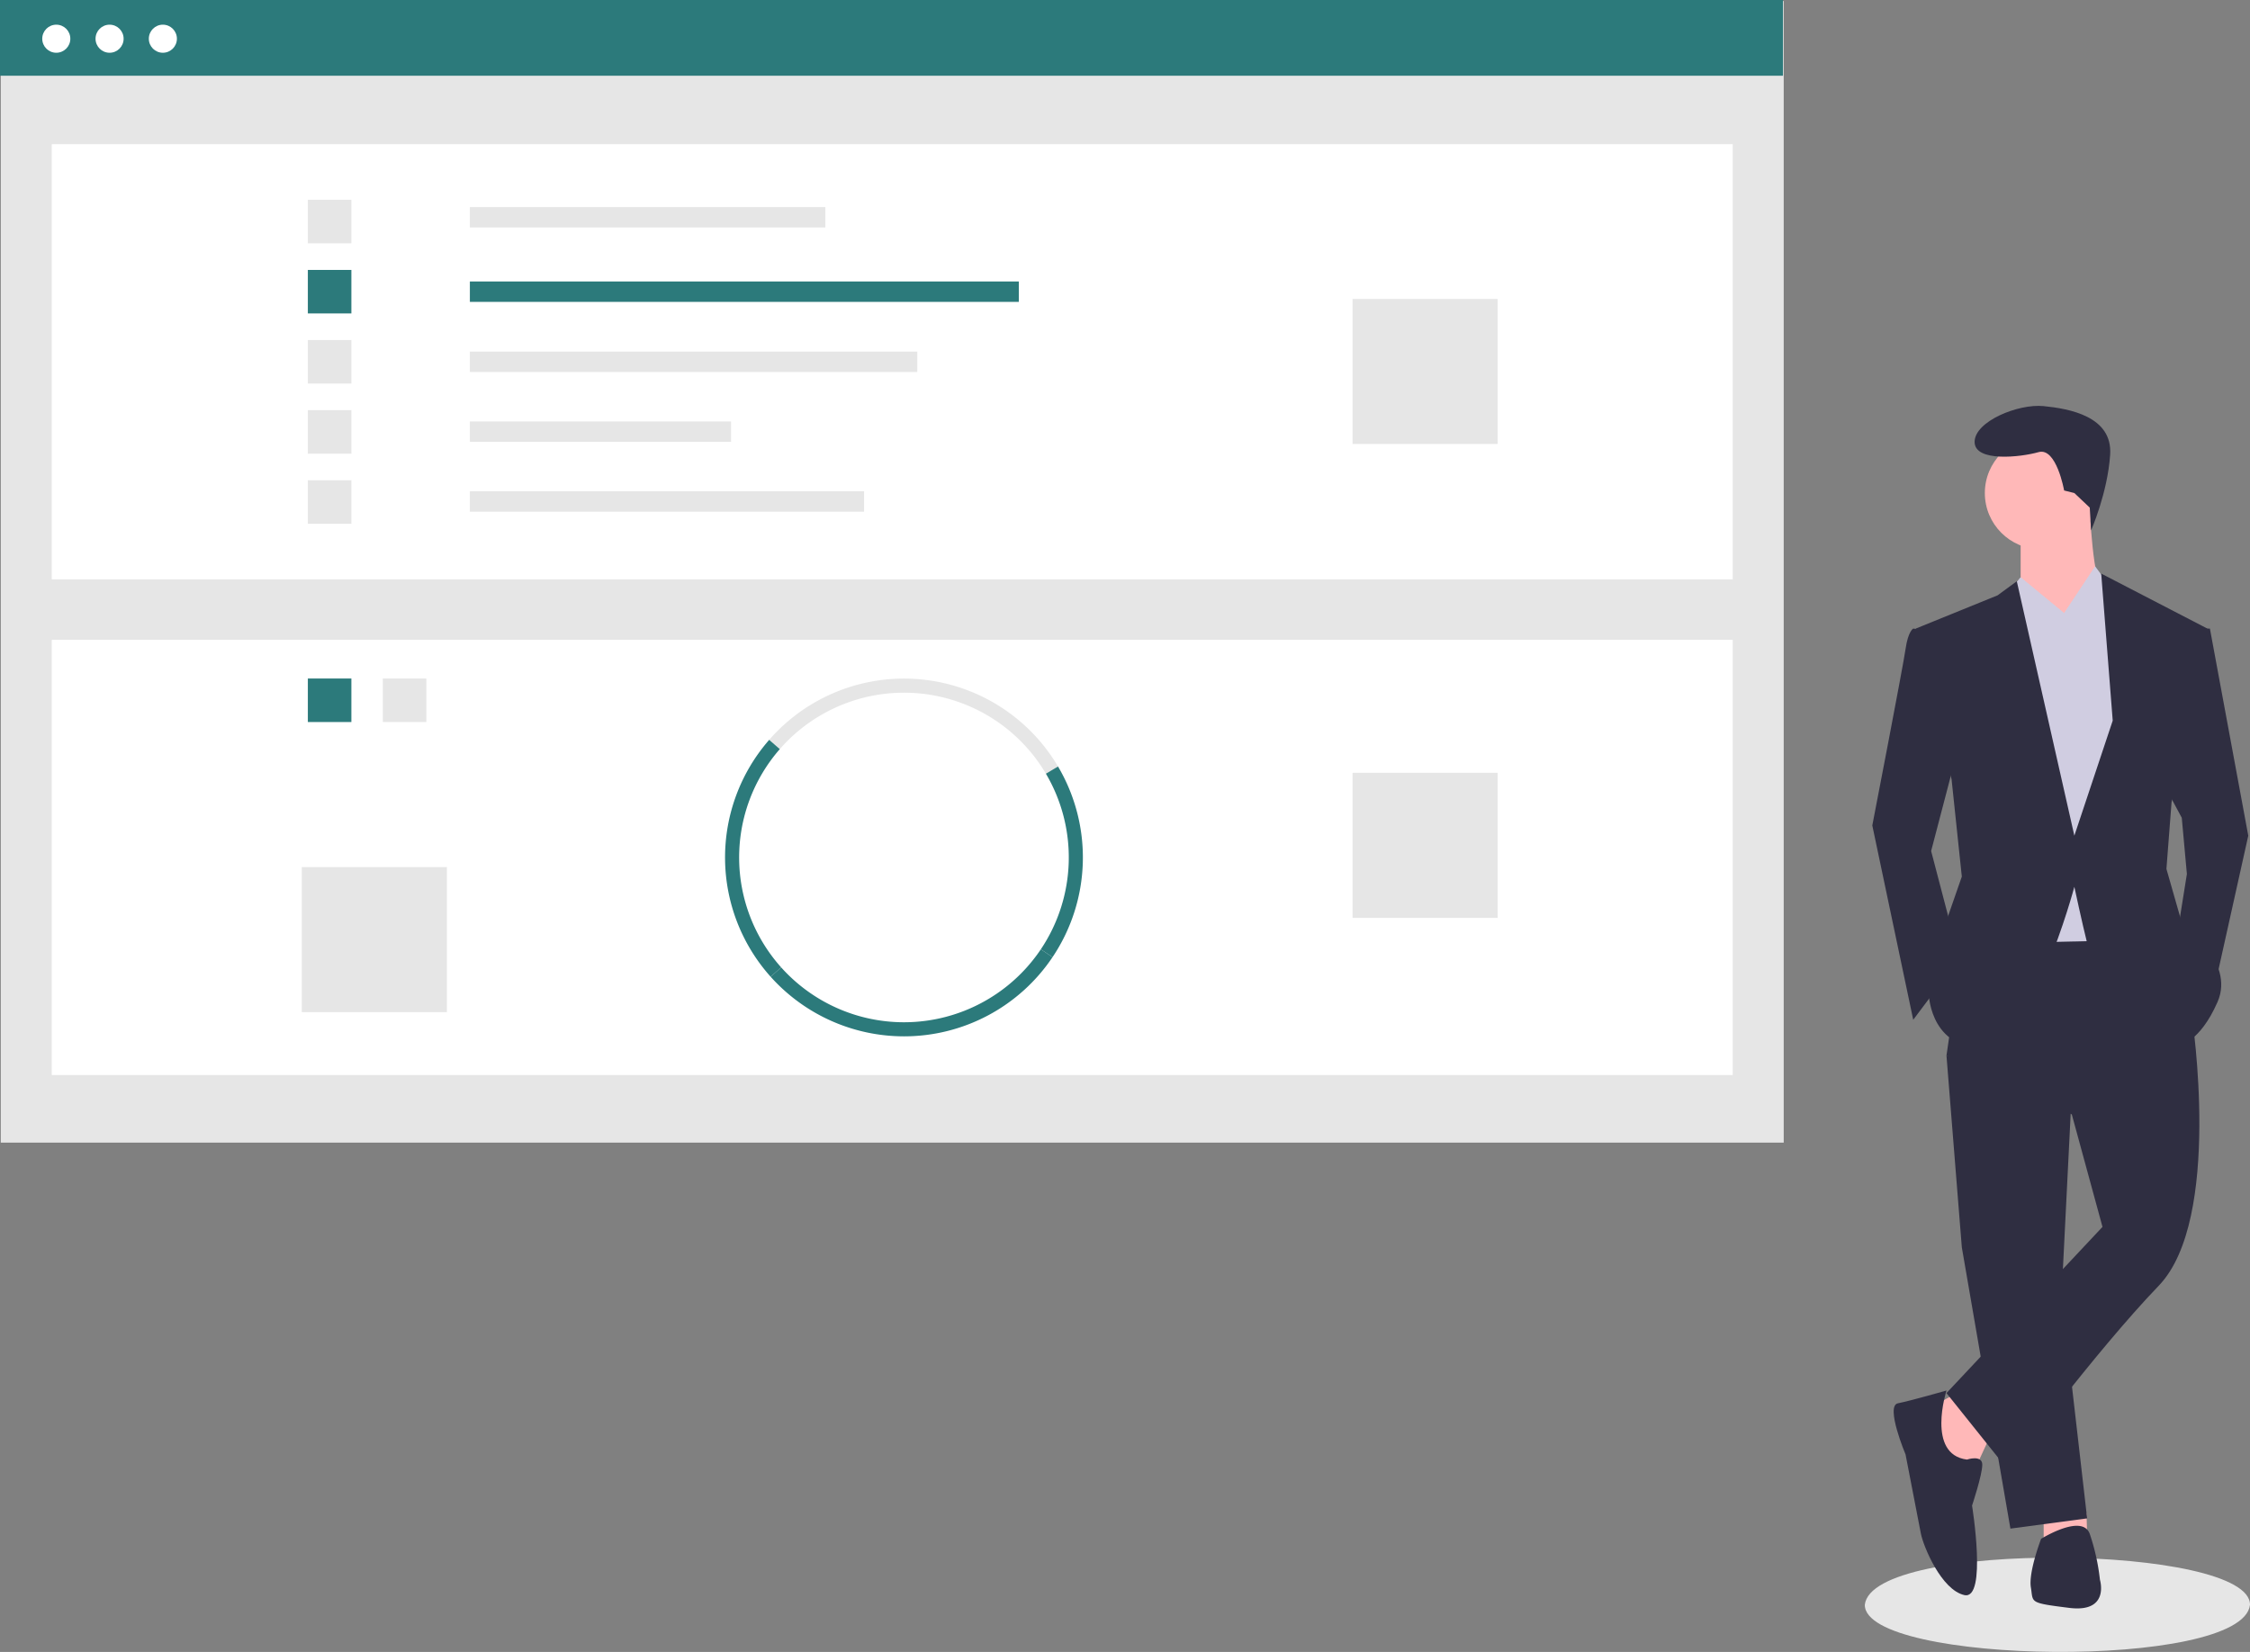 <svg id="a17dd300-7621-4978-a344-c06233c14e82" data-name="Layer 1" xmlns="http://www.w3.org/2000/svg" width="887.876" height="652.024" viewBox="0 0 887.876 652.024"><rect x="0" y="0" width="887.876" height="652.024" fill="#808080" stroke="none"/><title>success_factors</title><path d="M1043.938,757.411c-2.845,25.876-152.226,23.704-151.999-.002C894.784,731.535,1044.164,733.707,1043.938,757.411Z" transform="translate(-156.062 -123.988)" fill="#e6e6e6"/><polygon points="785.259 567.02 779.204 580.14 768.102 579.131 761.038 555.918 772.139 549.863 785.259 567.02" fill="#ffb8b8"/><polygon points="823.372 597.237 823.611 606.38 806.454 607.39 806.454 596.288 823.372 597.237" fill="#ffb8b8"/><polygon points="817.555 430.772 813.518 511.511 823.611 599.316 793.333 603.353 774.158 492.336 768.102 416.642 817.555 430.772" fill="#2f2e41"/><path d="M1021.052,525.492s12.111,79.73-13.12,105.971-59.545,72.666-59.545,72.666L924.164,673.851l61.564-65.601L973.617,563.843l-49.453-23.213,8.074-55.508,72.666-1.009Z" transform="translate(-156.062 -123.988)" fill="#2f2e41"/><circle cx="805.444" cy="194.609" r="22.203" fill="#ffb8b8"/><path d="M980.682,323.643s1.009,31.287,6.055,35.324-18.166,21.194-18.166,21.194l-15.139-24.222V333.735Z" transform="translate(-156.062 -123.988)" fill="#ffb8b8"/><polygon points="814.528 242.043 826.781 223.541 833.703 232.96 843.796 261.219 835.722 371.226 788.287 372.236 782.232 246.08 797.37 227.914 814.528 242.043" fill="#d0cde1"/><path d="M919.118,373.096l-8.074-1.009s-2.018,1.009-3.028,8.074-13.12,69.638-13.12,69.638l16.148,76.703,18.166-24.222L918.109,459.891l11.102-42.388Z" transform="translate(-156.062 -123.988)" fill="#2f2e41"/><polygon points="865.999 248.099 872.054 248.099 887.193 329.847 873.064 393.43 858.934 370.217 862.971 344.986 860.953 322.783 853.888 309.662 865.999 248.099" fill="#2f2e41"/><path d="M932.238,700.091s6.055-2.018,6.055,2.018-4.037,16.148-4.037,16.148,6.055,37.342-3.028,35.324-16.148-19.176-17.157-24.222-6.055-31.287-6.055-31.287-8.074-19.176-3.028-20.185,19.176-5.046,19.176-5.046S916.09,698.072,932.238,700.091Z" transform="translate(-156.062 -123.988)" fill="#2f2e41"/><path d="M961.506,731.378s16.148-10.092,19.176-2.018a84.801,84.801,0,0,1,4.037,18.166s4.037,13.12-12.111,11.102-14.129-2.018-15.139-8.074S961.506,731.378,961.506,731.378Z" transform="translate(-156.062 -123.988)" fill="#2f2e41"/><path d="M974.626,318.597l-4.037-1.009s-3.028-17.157-10.092-15.139-25.231,4.037-25.231-4.037,17.157-15.139,27.25-14.129,27.25,4.037,26.24,19.176-7.522,29.865-7.522,29.865l-.526-8.976Z" transform="translate(-156.062 -123.988)" fill="#2f2e41"/><polygon points="797.37 254.154 814.528 242.043 797.37 227.914 791.414 235.062 797.37 254.154" fill="#d0cde1"/><polygon points="829.666 253.145 814.528 242.043 826.638 223.877 833.703 232.96 829.666 253.145" fill="#d0cde1"/><path d="M912.053,372.087l32.296-13.12,7.569-5.551,22.708,100.42,15.139-45.416-4.542-58.032,41.884,21.699-14.129,68.629-2.018,26.24,6.055,21.194s21.194,15.139,14.129,31.287-15.139,17.157-15.139,17.157-34.314-32.296-36.333-40.37-5.046-22.203-5.046-22.203-17.157,64.592-37.342,63.582-20.185-22.203-20.185-22.203l5.046-22.203,8.074-23.213-4.037-38.351Z" transform="translate(-156.062 -123.988)" fill="#2f2e41"/><rect x="0.3" y="0.399" width="703.576" height="450.601" fill="#e6e6e6"/><rect x="20.419" y="56.915" width="663.338" height="171.773" fill="#fff"/><rect x="185.418" y="81.727" width="140.281" height="8.053" fill="#e6e6e6"/><rect x="185.418" y="111.101" width="216.625" height="8.053" fill="#2c7a7b"/><rect x="185.418" y="138.776" width="176.544" height="8.053" fill="#e6e6e6"/><rect x="185.418" y="166.346" width="103.064" height="8.053" fill="#e6e6e6"/><rect x="185.418" y="193.916" width="155.55" height="8.053" fill="#e6e6e6"/><rect x="121.481" y="78.864" width="17.177" height="17.177" fill="#e6e6e6"/><rect x="121.481" y="106.539" width="17.177" height="17.177" fill="#2c7a7b"/><rect x="121.481" y="134.213" width="17.177" height="17.177" fill="#e6e6e6"/><rect x="121.481" y="161.888" width="17.177" height="17.177" fill="#e6e6e6"/><rect x="121.481" y="189.562" width="17.177" height="17.177" fill="#e6e6e6"/><rect x="533.736" y="117.99" width="57.258" height="57.258" fill="#e6e6e6"/><rect x="20.419" y="252.546" width="663.338" height="171.773" fill="#fff"/><rect x="151.064" y="267.812" width="17.177" height="17.177" fill="#e6e6e6"/><rect x="121.481" y="267.812" width="17.177" height="17.177" fill="#2c7a7b"/><path d="M568.786,429.363a65.046,65.046,0,0,0-105.003-9.7l-4.186-3.658a70.594,70.594,0,0,1,113.973,10.526Z" transform="translate(-156.062 -123.988)" fill="#e6e6e6"/><path d="M571.405,501.782l-4.613-3.102a65.078,65.078,0,0,0,1.994-69.316l4.784-2.832a70.637,70.637,0,0,1-2.164,75.25Z" transform="translate(-156.062 -123.988)" fill="#2c7a7b"/><path d="M460.176,509.527a70.59,70.59,0,0,1-.579-93.521l4.186,3.658a65.031,65.031,0,0,0,.534,86.154Z" transform="translate(-156.062 -123.988)" fill="#2c7a7b"/><path d="M512.776,533.04a70.709,70.709,0,0,1-52.6-23.514l4.141-3.709a65.043,65.043,0,0,0,102.476-7.138l4.613,3.102A70.554,70.554,0,0,1,512.776,533.04Z" transform="translate(-156.062 -123.988)" fill="#2c7a7b"/><rect x="533.736" y="305.032" width="57.258" height="57.258" fill="#e6e6e6"/><rect x="119.095" y="342.249" width="57.258" height="57.258" fill="#e6e6e6"/><rect width="703.576" height="29.89" fill="#2c7a7b"/><circle cx="22.212" cy="15.282" r="5.54" fill="#fff"/><circle cx="43.241" cy="15.282" r="5.54" fill="#fff"/><circle cx="64.269" cy="15.282" r="5.54" fill="#fff"/></svg>